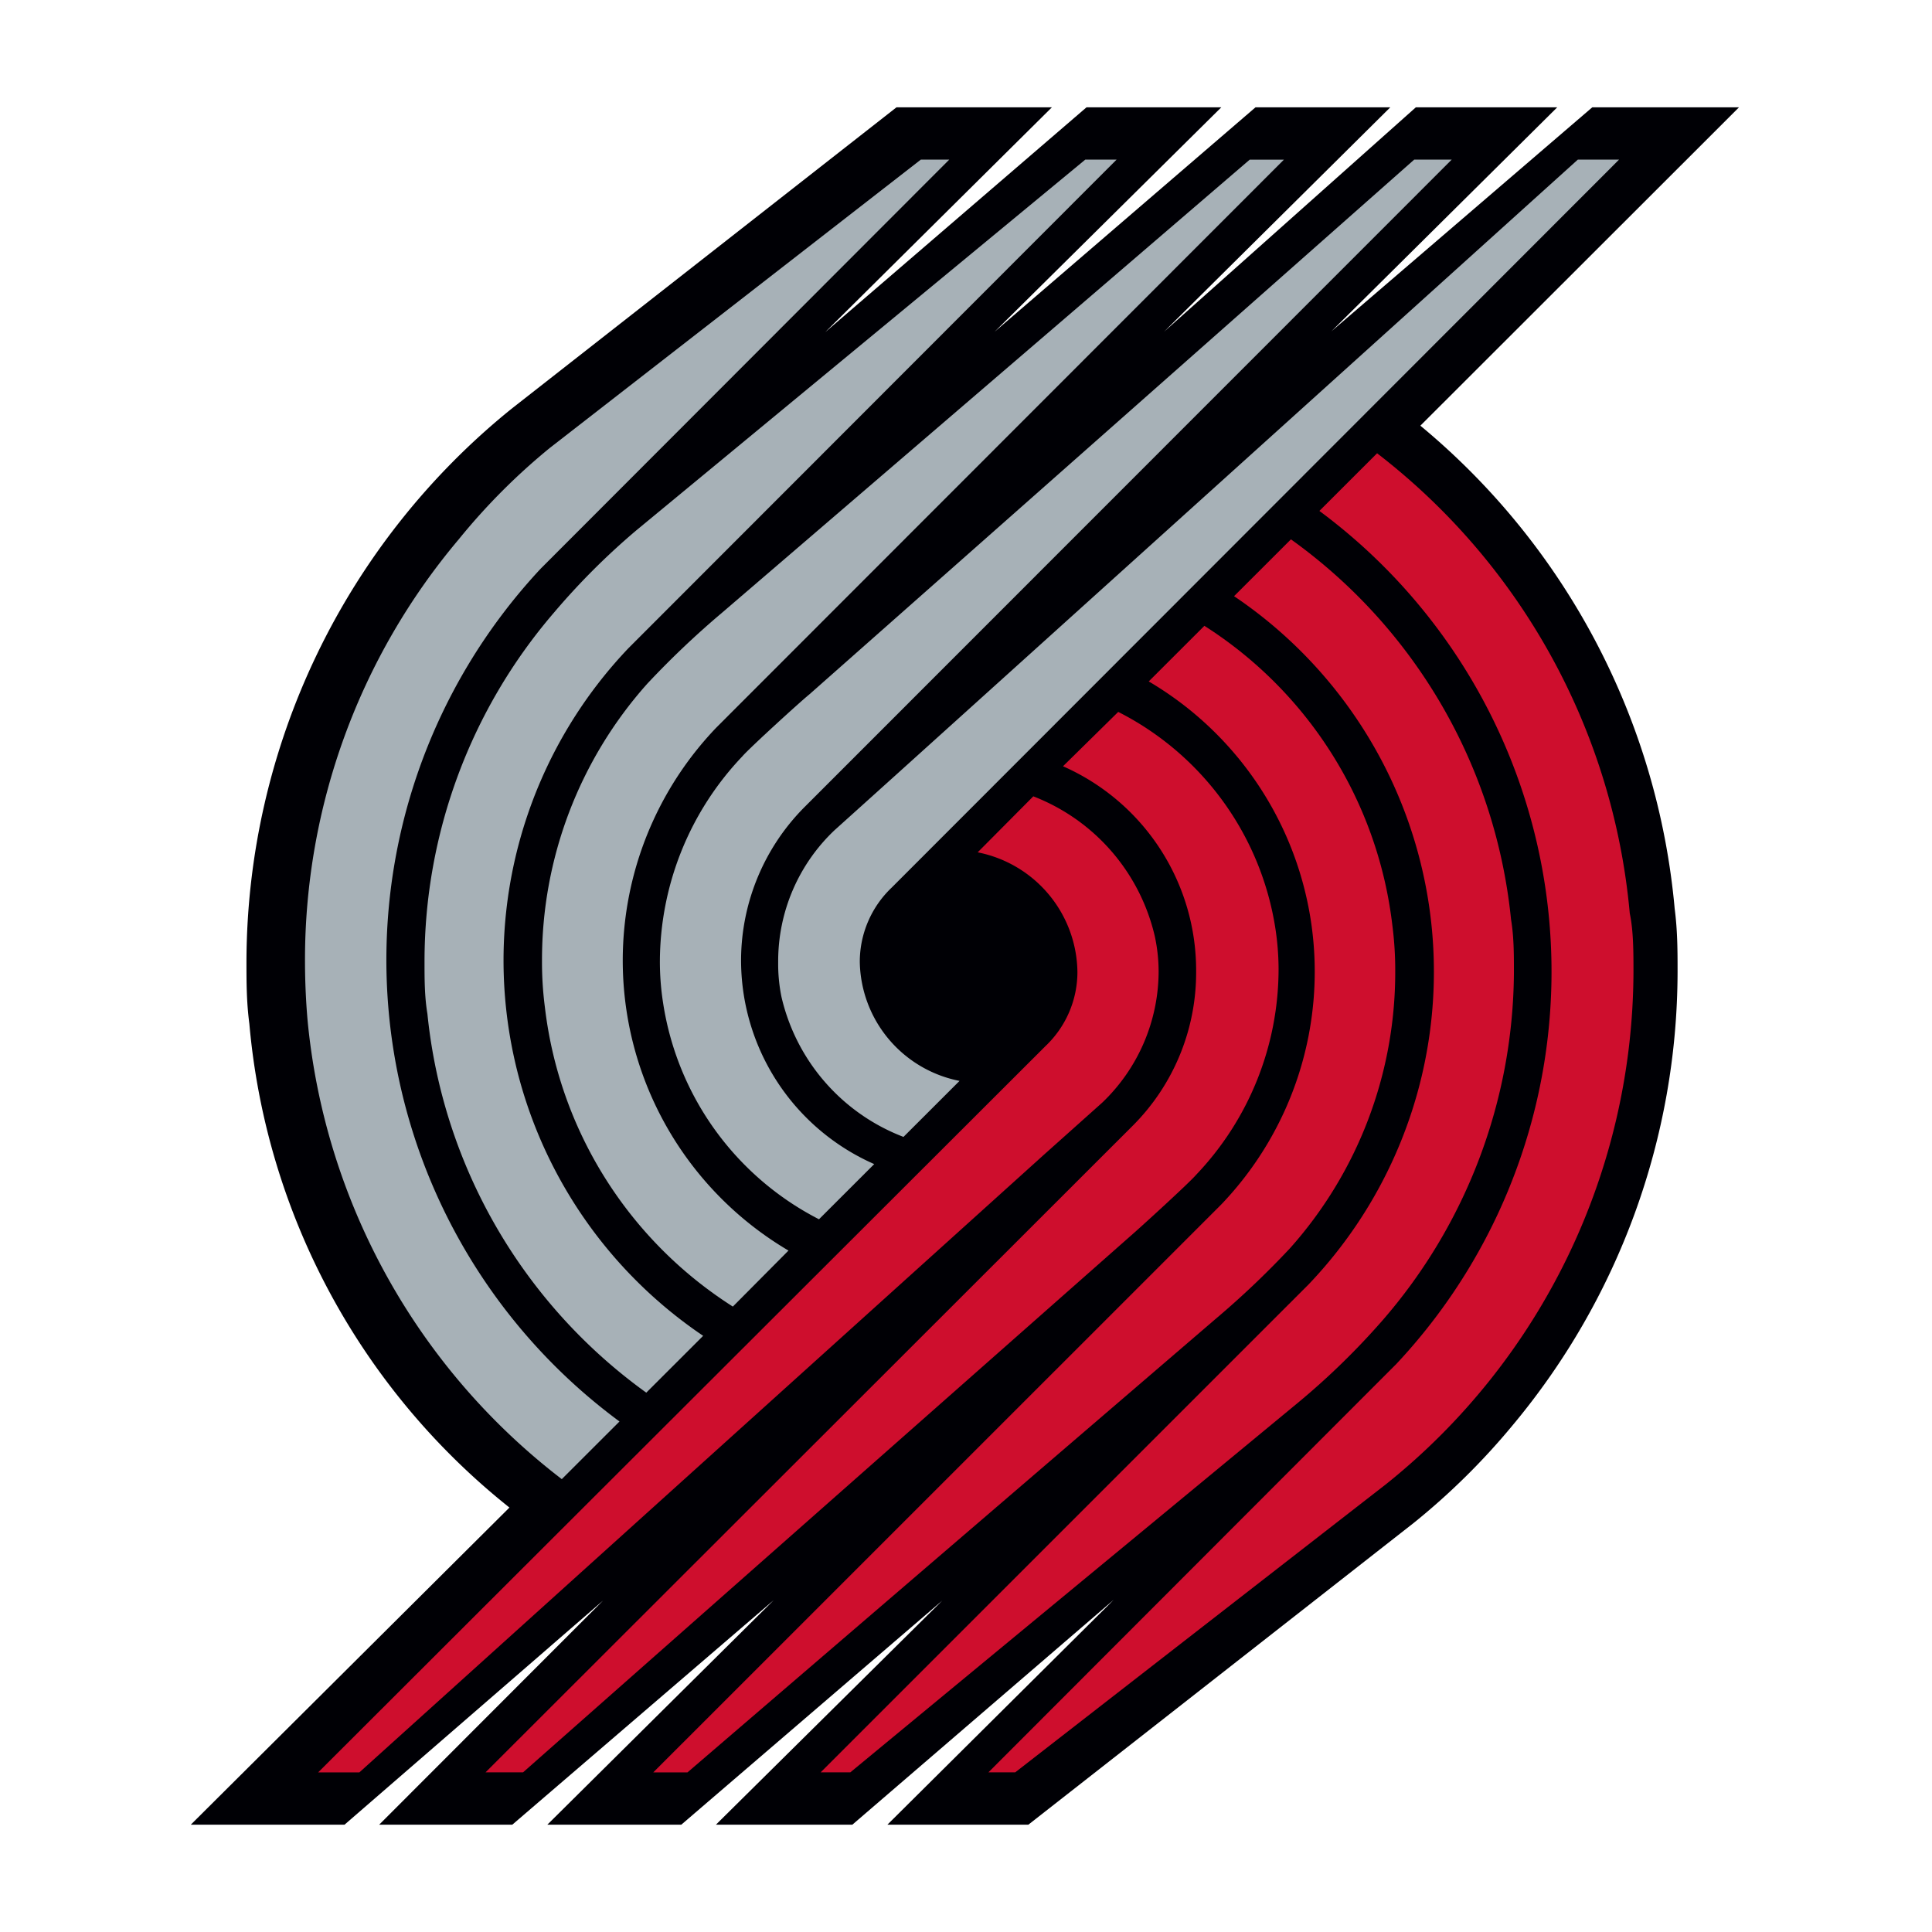 <svg width="648" height="648" fill="none" xmlns="http://www.w3.org/2000/svg"><path d="M476.397 142.774 583.263 36h-49.216l-87.512 75.142L522.296 36h-47.42l-84.47 75.281L466.305 36h-45.208l-87.511 75.281L409.623 36h-45.208l-87.65 75.419L352.802 36h-52.12L171.558 137.111a239.116 239.116 0 0 0-65.342 82.529 238.928 238.928 0 0 0-23.552 102.564c0 7.045 0 13.813.967 21.134a233.418 233.418 0 0 0 26.927 90.107 233.624 233.624 0 0 0 60.308 72.195L64 612h51.567l86.682-75.142L127.18 612h44.654l87.65-75.281L183.585 612h44.931l87.512-75.142L240.129 612h45.761l87.65-75.419L297.641 612h47.281l129.125-101.111a231.326 231.326 0 0 0 33.318-32.875 237.73 237.73 0 0 0 55.299-151.942c0-7.045 0-13.813-.968-21.272a237.966 237.966 0 0 0-26.443-89.53 238.185 238.185 0 0 0-58.856-72.496z" fill="#000005"/><path d="m303.031 381.324 18.802-18.786a41.48 41.48 0 0 1-23.787-14.054 41.417 41.417 0 0 1-9.669-25.865 34.38 34.38 0 0 1 10.645-24.864L543.031 53.542h-13.825L299.575 260.737l-19.632 17.68a60.492 60.492 0 0 0-18.94 44.202 55.24 55.24 0 0 0 1.106 11.741 66.287 66.287 0 0 0 14.6 28.58 66.366 66.366 0 0 0 26.322 18.384z" fill="#A7B1B7"/><path d="m274.69 408.949 18.526-18.509a74.776 74.776 0 0 1-32.689-27.844 74.685 74.685 0 0 1-11.966-41.221 73.04 73.04 0 0 1 21.152-50.555l217.19-217.278h-12.581l-202.95 179.431c-2.765 2.21-20.046 17.956-22.396 20.719a100.238 100.238 0 0 0-27.65 69.065 89.745 89.745 0 0 0 1.106 13.813 98.167 98.167 0 0 0 17.425 42.463 98.267 98.267 0 0 0 34.833 29.916z" fill="#A7B1B7"/><path d="m245.799 438.233 18.663-18.786a113.038 113.038 0 0 1-36.646-34.697 112.913 112.913 0 0 1 12.453-140.727l190.369-190.48h-11.475L242.204 205.484a294.876 294.876 0 0 0-25.161 23.896 139.028 139.028 0 0 0-35.253 92.823c-.027 5.219.297 10.433.967 15.609a138.04 138.04 0 0 0 20.192 57.31 138.184 138.184 0 0 0 42.85 43.11z" fill="#A7B1B7"/><path d="m216.764 467.102 19.079-19.062a151.985 151.985 0 0 1-45.131-47.486 151.815 151.815 0 0 1-13.792-127.146 151.902 151.902 0 0 1 33.9-56.044L374.506 53.542h-10.507L213.446 177.86a236.141 236.141 0 0 0-27.65 27.626 179.477 179.477 0 0 0-43.41 116.995c0 5.94 0 11.741.968 17.543a178.64 178.64 0 0 0 23.052 71.413 178.806 178.806 0 0 0 50.358 55.666z" fill="#A7B1B7"/><path d="M103.125 341.819a220.034 220.034 0 0 0 26.523 86.045 220.216 220.216 0 0 0 58.777 68.245l19.355-19.338a192.447 192.447 0 0 1-53.363-60.293 192.28 192.28 0 0 1-14.469-156.746 192.38 192.38 0 0 1 41.426-69.027L318.379 53.542h-9.539l-124.424 96.691a211.682 211.682 0 0 0-30.554 30.665 218.683 218.683 0 0 0-51.566 141.306c0 6.492.276 13.122.829 19.615z" fill="#A7B1B7"/><path d="m346.579 267.091-18.664 18.785a41.483 41.483 0 0 1 23.873 14.162 41.415 41.415 0 0 1 9.583 26.034 34.235 34.235 0 0 1-10.645 24.725L106.717 594.458h13.825l229.631-207.195 19.632-17.542a61.042 61.042 0 0 0 18.802-43.649 56.868 56.868 0 0 0-1.245-11.879 66.417 66.417 0 0 0-14.525-28.622 66.505 66.505 0 0 0-26.258-18.48z" fill="#CE0E2D"/><path d="m375.059 238.774-18.525 18.233a74.909 74.909 0 0 1 32.665 27.859 74.816 74.816 0 0 1 11.989 41.206 72.625 72.625 0 0 1-21.152 51.384L162.847 594.457h12.58l203.365-179.568c2.765-2.348 20.046-18.095 22.396-20.857a100.098 100.098 0 0 0 27.65-69.065 91.539 91.539 0 0 0-1.106-13.813 98.309 98.309 0 0 0-17.62-42.523 98.408 98.408 0 0 0-35.053-29.857z" fill="#CE0E2D"/><path d="m403.957 209.905-18.664 18.648a113.03 113.03 0 0 1 36.683 34.67 112.906 112.906 0 0 1 13.513 97.424 112.974 112.974 0 0 1-25.864 43.33L219.118 594.458h11.475l176.959-151.943a293.807 293.807 0 0 0 25.161-23.896 139.027 139.027 0 0 0 35.253-92.547 117.433 117.433 0 0 0-.967-15.747 138.04 138.04 0 0 0-20.192-57.31 138.184 138.184 0 0 0-42.85-43.11z" fill="#CE0E2D"/><path d="m432.984 180.898-19.079 19.062a151.993 151.993 0 0 1 45.189 47.502 151.845 151.845 0 0 1 13.794 127.243 151.916 151.916 0 0 1-33.959 56.069L275.242 594.457h9.954l150.553-124.316a246.47 246.47 0 0 0 27.65-26.935 179.484 179.484 0 0 0 44.378-117.134c0-5.94 0-11.879-.968-17.681a178.642 178.642 0 0 0-23.157-71.698 178.79 178.79 0 0 0-50.668-55.795z" fill="#CE0E2D"/><path d="M546.629 306.319a219.5 219.5 0 0 0-26.229-85.997 219.67 219.67 0 0 0-58.518-68.293l-19.355 19.338a192.452 192.452 0 0 1 53.226 60.389 192.258 192.258 0 0 1 14.165 156.739 192.386 192.386 0 0 1-41.538 68.938L331.513 594.457h8.986l124.424-96.69a221.043 221.043 0 0 0 60.958-76.451 220.858 220.858 0 0 0 21.992-95.244c0-6.768 0-13.813-1.244-19.753z" fill="#CE0E2D"/></svg>